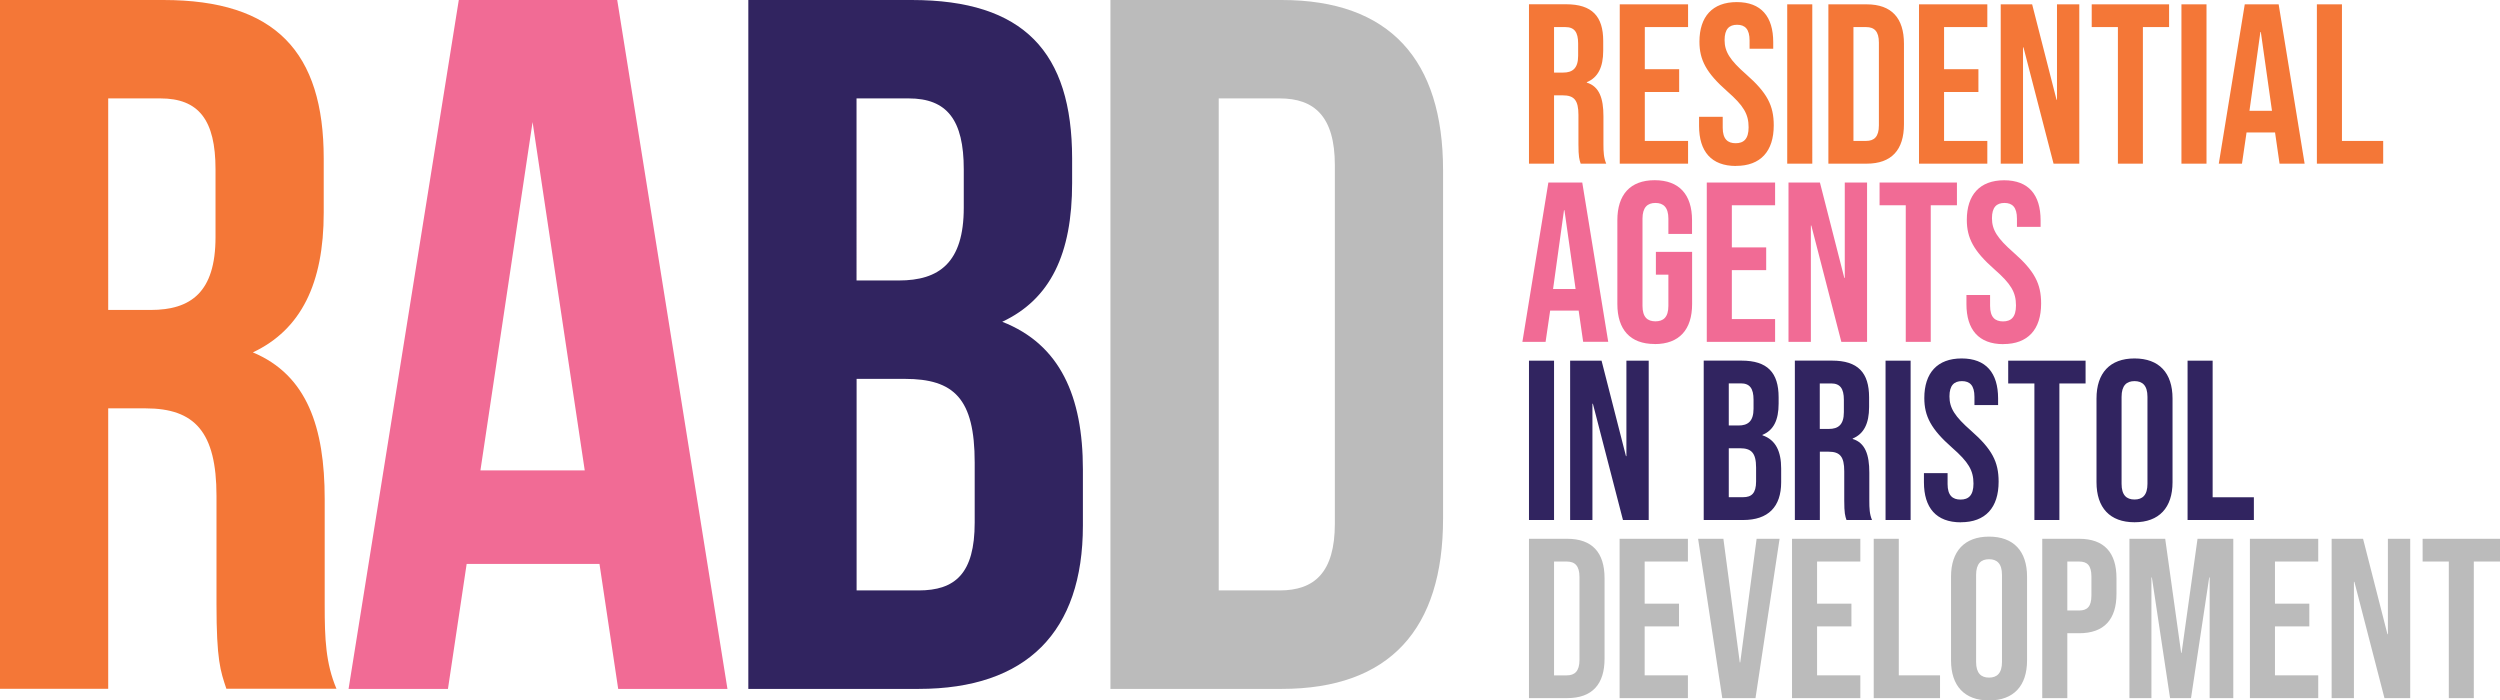 <?xml version="1.0" encoding="UTF-8"?><svg id="Layer_1" xmlns="http://www.w3.org/2000/svg" viewBox="0 0 334.08 93.6"><defs><style>.cls-1{fill:#f16b95;}.cls-2{fill:#312460;}.cls-3{fill:#bbb;}.cls-4{fill:#f47737;}</style></defs><path class="cls-2" d="M292.34,69.49h8.85v-3.04h-5.51v-18.25h-3.35v21.29ZM285.24,66.75c-1.07,0-1.73-.58-1.73-2.1v-11.62c0-1.52.67-2.1,1.73-2.1s1.73.58,1.73,2.1v11.62c0,1.52-.67,2.1-1.73,2.1M285.24,69.79c3.29,0,5.08-1.95,5.08-5.35v-11.19c0-3.41-1.79-5.35-5.08-5.35s-5.08,1.95-5.08,5.35v11.19c0,3.41,1.79,5.35,5.08,5.35M271.85,69.49h3.35v-18.25h3.5v-3.04h-10.34v3.04h3.5v18.25ZM262.03,69.79c3.29,0,5.05-1.95,5.05-5.42,0-2.65-.88-4.35-3.68-6.81-2.19-1.92-2.89-3.04-2.89-4.59,0-1.46.61-2.04,1.67-2.04s1.67.58,1.67,2.1v1.1h3.16v-.88c0-3.41-1.61-5.35-4.87-5.35s-4.99,1.95-4.99,5.29c0,2.43.91,4.17,3.71,6.63,2.19,1.92,2.86,3.04,2.86,4.81,0,1.58-.67,2.13-1.73,2.13s-1.73-.55-1.73-2.07v-1.46h-3.16v1.22c0,3.41,1.64,5.35,4.93,5.35M251.97,69.49h3.35v-21.29h-3.35v21.29ZM243.18,57.32v-6.08h1.52c1.19,0,1.7.67,1.7,2.19v1.64c0,1.7-.76,2.25-2.01,2.25h-1.22ZM239.84,69.49h3.35v-9.13h1.16c1.52,0,2.1.64,2.1,2.62v3.89c0,1.73.12,2.07.3,2.62h3.41c-.33-.79-.36-1.55-.36-2.59v-3.74c0-2.4-.55-3.99-2.22-4.5v-.06c1.49-.61,2.19-2.01,2.19-4.2v-1.31c0-3.29-1.49-4.9-4.96-4.9h-4.96v21.29ZM231.02,66.44v-6.54h1.49c1.52,0,2.16.61,2.16,2.59v1.85c0,1.58-.61,2.1-1.73,2.1h-1.92ZM231.02,56.86v-5.63h1.61c1.19,0,1.7.67,1.7,2.19v1.19c0,1.7-.76,2.25-2.01,2.25h-1.31ZM227.68,69.49h5.26c3.35,0,5.08-1.76,5.08-5.05v-1.83c0-2.25-.7-3.83-2.5-4.44v-.06c1.49-.61,2.16-1.98,2.16-4.17v-.85c0-3.29-1.49-4.9-4.96-4.9h-5.05v21.29ZM209.82,69.49h2.98v-15.54h.06l4.02,15.54h3.44v-21.29h-2.98v12.75h-.06l-3.26-12.75h-4.2v21.29ZM204.32,69.49h3.35v-21.29h-3.35v21.29Z"/><path class="cls-4" d="M21.43,13.15c5.13,0,7.37,2.89,7.37,9.47v9.07c0,7.36-3.29,9.73-8.68,9.73h-5.66V13.15h6.97ZM44.97,92.06c-1.45-3.42-1.58-6.71-1.58-11.18v-14.2c0-9.6-2.37-16.57-9.6-19.59,6.44-3.03,9.47-9.21,9.47-18.67v-7.23C43.26,6.97,36.82,0,21.83,0H0v92.05h14.46v-37.48h5c6.57,0,9.47,3.16,9.47,11.7v14.46c0,7.5.53,8.94,1.32,11.31h14.73Z"/><path class="cls-3" d="M327.23,93.29h3.35v-18.25h3.5v-3.04h-10.34v3.04h3.5v18.25ZM311.58,93.29h2.98v-15.54h.06l4.02,15.54h3.44v-21.29h-2.98v12.75h-.06l-3.26-12.75h-4.2v21.29ZM300.66,93.29h9.13v-3.04h-5.78v-6.54h4.59v-3.04h-4.59v-5.63h5.78v-3.04h-9.13v21.29ZM284.58,93.29h2.92v-16.12h.06l2.43,16.12h2.8l2.43-16.12h.06v16.12h3.16v-21.29h-4.78l-2.13,15.24h-.06l-2.13-15.24h-4.78v21.29ZM276.26,81.58v-6.54h1.58c1.06,0,1.64.49,1.64,2.01v2.52c0,1.52-.58,2.01-1.64,2.01h-1.58ZM272.91,93.29h3.35v-8.67h1.58c3.35,0,4.99-1.85,4.99-5.26v-2.1c0-3.41-1.64-5.26-4.99-5.26h-4.93v21.29ZM265.8,90.55c-1.06,0-1.73-.58-1.73-2.1v-11.62c0-1.52.67-2.1,1.73-2.1s1.73.58,1.73,2.1v11.62c0,1.52-.67,2.1-1.73,2.1M265.8,93.6c3.29,0,5.08-1.95,5.08-5.35v-11.19c0-3.41-1.8-5.35-5.08-5.35s-5.08,1.95-5.08,5.35v11.19c0,3.41,1.8,5.35,5.08,5.35M250.4,93.29h8.85v-3.04h-5.51v-18.25h-3.35v21.29ZM239.47,93.29h9.13v-3.04h-5.78v-6.54h4.59v-3.04h-4.59v-5.63h5.78v-3.04h-9.13v21.29ZM230.15,93.29h4.44l3.22-21.29h-3.07l-2.19,16.52h-.06l-2.19-16.52h-3.38l3.23,21.29ZM216.43,93.29h9.13v-3.04h-5.78v-6.54h4.59v-3.04h-4.59v-5.63h5.78v-3.04h-9.13v21.29ZM207.67,90.25v-15.21h1.7c1.07,0,1.7.55,1.7,2.07v11.07c0,1.52-.64,2.07-1.7,2.07h-1.7ZM204.32,93.29h5.11c3.35,0,4.99-1.86,4.99-5.26v-10.77c0-3.41-1.64-5.26-4.99-5.26h-5.11v21.29Z"/><path class="cls-1" d="M267.71,45.98c3.28,0,5.05-1.95,5.05-5.42,0-2.65-.88-4.35-3.68-6.81-2.19-1.92-2.89-3.04-2.89-4.59,0-1.46.61-2.04,1.67-2.04s1.67.58,1.67,2.1v1.1h3.16v-.88c0-3.41-1.61-5.35-4.87-5.35s-4.99,1.95-4.99,5.29c0,2.43.91,4.17,3.71,6.63,2.19,1.92,2.86,3.04,2.86,4.81,0,1.58-.67,2.13-1.73,2.13s-1.73-.55-1.73-2.07v-1.46h-3.16v1.22c0,3.41,1.64,5.35,4.93,5.35M254.66,45.68h3.35v-18.25h3.5v-3.04h-10.34v3.04h3.5v18.25ZM239.01,45.68h2.98v-15.54h.06l4.01,15.54h3.44v-21.29h-2.98v12.75h-.06l-3.26-12.75h-4.2v21.29ZM228.08,45.68h9.13v-3.04h-5.78v-6.54h4.59v-3.04h-4.59v-5.63h5.78v-3.04h-9.13v21.29ZM221.13,45.98c3.29,0,4.99-1.95,4.99-5.35v-6.97h-4.84v3.04h1.67v4.17c0,1.52-.67,2.07-1.73,2.07s-1.73-.55-1.73-2.07v-11.65c0-1.52.67-2.1,1.73-2.1s1.73.58,1.73,2.1v2.04h3.16v-1.83c0-3.41-1.7-5.35-4.99-5.35s-4.99,1.95-4.99,5.35v11.19c0,3.41,1.7,5.35,4.99,5.35M207.54,38.62l1.46-10.53h.06l1.49,10.53h-3.01ZM203.44,45.68h3.1l.61-4.17h3.8v-.06l.61,4.23h3.35l-3.47-21.29h-4.53l-3.47,21.29Z"/><path class="cls-4" d="M309.62,21.87h8.85v-3.04h-5.51V.58h-3.35v21.29ZM300.6,14.81l1.46-10.53h.06l1.49,10.53h-3.01ZM296.5,21.87h3.1l.61-4.17h3.8v-.06l.61,4.23h3.35l-3.47-21.29h-4.53l-3.47,21.29ZM291.51,21.87h3.35V.58h-3.35v21.29ZM283.01,21.87h3.35V3.62h3.5V.58h-10.34v3.04h3.5v18.25ZM267.36,21.87h2.98V6.33h.06l4.02,15.54h3.44V.58h-2.98v12.75h-.06l-3.26-12.75h-4.2v21.29ZM256.44,21.87h9.13v-3.04h-5.78v-6.54h4.59v-3.04h-4.59V3.62h5.78V.58h-9.13v21.29ZM247.68,18.83V3.62h1.7c1.07,0,1.7.55,1.7,2.07v11.07c0,1.52-.64,2.07-1.7,2.07h-1.7ZM244.33,21.87h5.11c3.35,0,4.99-1.86,4.99-5.26V5.84c0-3.41-1.64-5.26-4.99-5.26h-5.11v21.29ZM238.83,21.87h3.35V.58h-3.35v21.29ZM231.98,22.17c3.29,0,5.05-1.95,5.05-5.42,0-2.65-.88-4.35-3.68-6.81-2.19-1.92-2.89-3.04-2.89-4.59,0-1.46.61-2.04,1.67-2.04s1.67.58,1.67,2.1v1.1h3.16v-.88c0-3.41-1.61-5.35-4.87-5.35s-4.99,1.95-4.99,5.29c0,2.43.91,4.17,3.71,6.63,2.19,1.92,2.86,3.04,2.86,4.81,0,1.58-.67,2.13-1.73,2.13s-1.73-.55-1.73-2.07v-1.46h-3.16v1.22c0,3.41,1.64,5.35,4.93,5.35M216.45,21.87h9.13v-3.04h-5.78v-6.54h4.59v-3.04h-4.59V3.62h5.78V.58h-9.13v21.29ZM207.67,9.7V3.62h1.52c1.19,0,1.7.67,1.7,2.19v1.64c0,1.7-.76,2.25-2.01,2.25h-1.22ZM204.32,21.87h3.35v-9.13h1.16c1.52,0,2.1.64,2.1,2.62v3.89c0,1.73.12,2.07.3,2.62h3.41c-.33-.79-.37-1.55-.37-2.59v-3.74c0-2.4-.55-3.99-2.22-4.5v-.06c1.49-.61,2.19-2.01,2.19-4.2v-1.31c0-3.29-1.49-4.9-4.96-4.9h-4.96v21.29Z"/><path class="cls-1" d="M71.17,16.31l6.97,46.55h-13.94l6.97-46.55ZM61.31,0l-14.73,92.06h13.28l2.5-16.7h17.75l2.5,16.7h14.6L82.48,0h-21.17Z"/><path class="cls-2" d="M121.43,13.15c5.13,0,7.36,2.89,7.36,9.47v5.13c0,7.36-3.29,9.73-8.68,9.73h-5.65V13.15h6.97ZM120.91,50.63c6.58,0,9.34,2.63,9.34,11.18v8.02c0,6.84-2.63,9.07-7.49,9.07h-8.29v-28.27h6.44ZM121.83,0h-21.83v92.06h22.75c14.46,0,21.96-7.63,21.96-21.83v-7.5c0-9.73-3.02-16.7-10.78-19.73,6.44-3.02,9.34-9.07,9.34-18.54v-3.29C143.26,6.97,136.82,0,121.83,0"/><path class="cls-3" d="M171.01,13.15c4.6,0,7.37,2.37,7.37,8.94v47.87c0,6.58-2.76,8.94-7.37,8.94h-8.15V13.15h8.15ZM148.39,92.06h22.88c14.47,0,21.57-8.02,21.57-22.75V22.75C192.84,8.02,185.74,0,171.27,0h-22.88v92.05Z"/></svg>